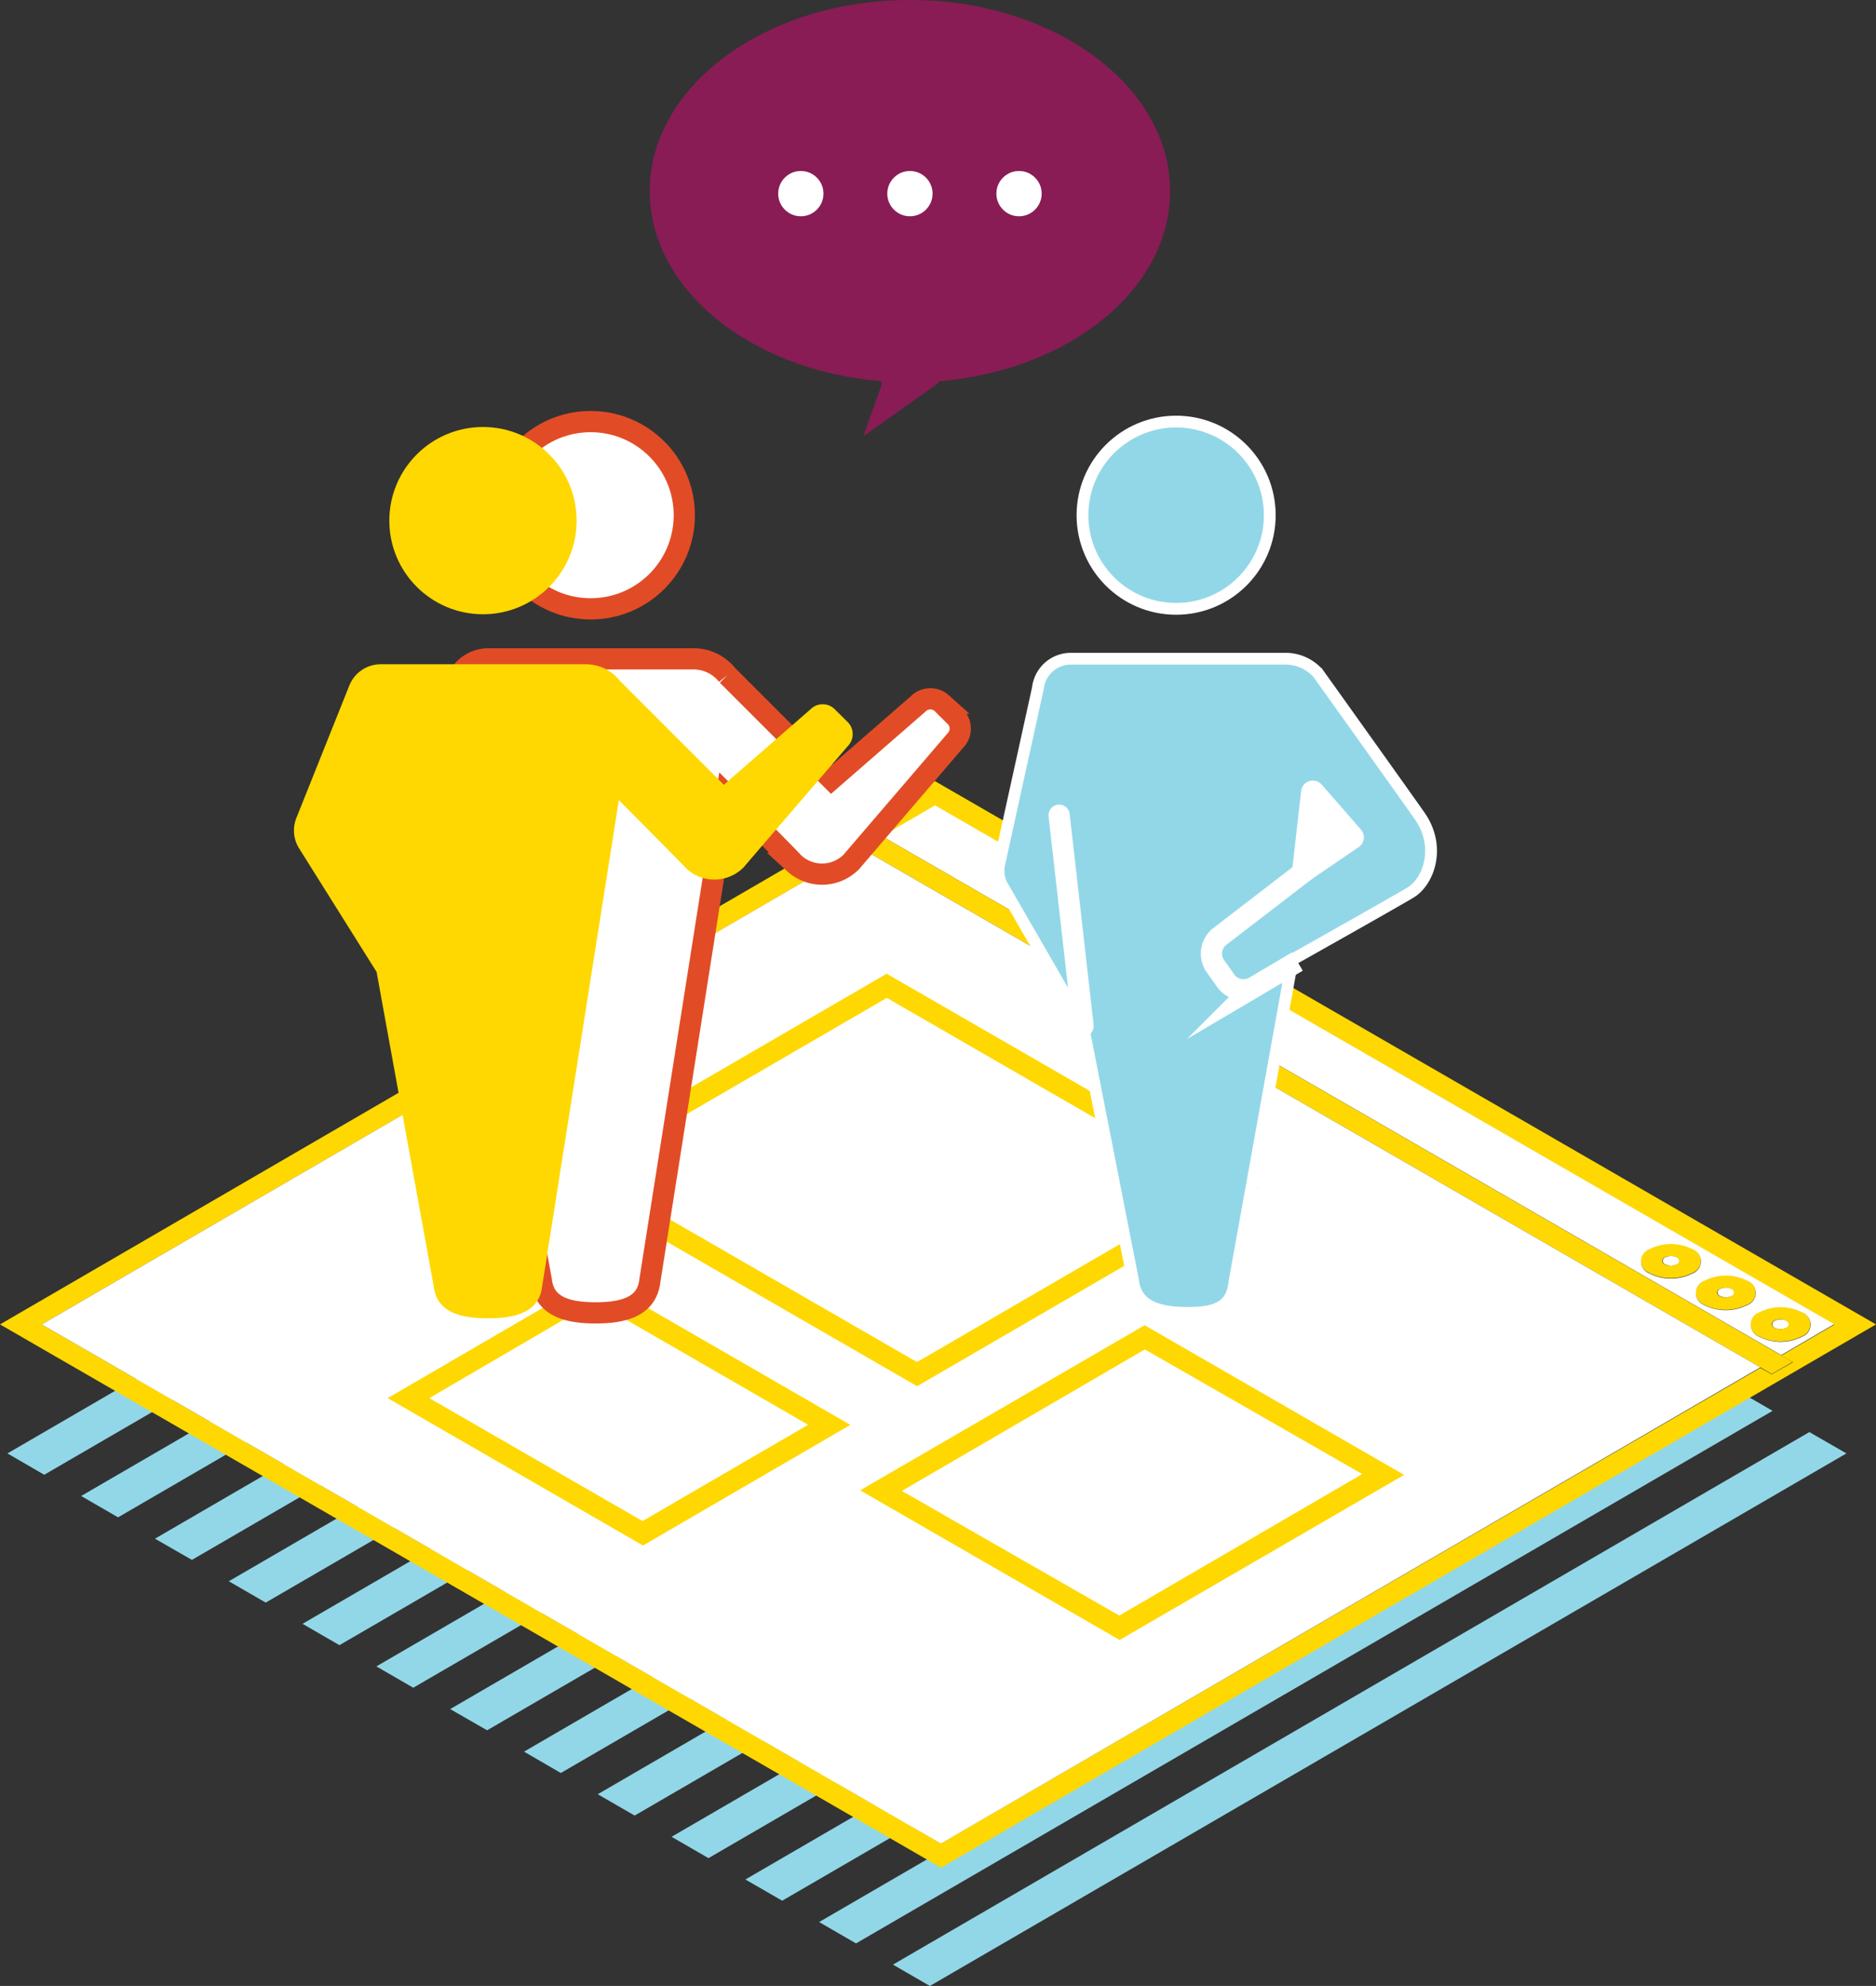 <svg xmlns="http://www.w3.org/2000/svg" viewBox="0 0 159.06 168.41">
  <rect x="0" y="0" width="159.06" height="168.41" fill="#333333" stroke="none"/>
  <defs>
    <style>
    .cls-1 {
      isolation: isolate;
    }

    .cls-2,
    .cls-6 {
      fill: #92d7e8;
    }

    .cls-3,
    .cls-9 {
      fill: #fff;
    }

    .cls-4 {
      fill: #fed800;
    }

    .cls-5 {
      fill: #891c55;
    }

    .cls-6,
    .cls-7,
    .cls-8 {
      stroke: #fff;
    }

    .cls-6,
    .cls-7,
    .cls-8,
    .cls-9 {
      stroke-miterlimit: 10;
    }

    .cls-10,
    .cls-7,
    .cls-8 {
      fill: none;
    }

    .cls-10,
    .cls-7 {
      stroke-linecap: round;
    }

    .cls-10,
    .cls-7,
    .cls-8,
    .cls-9 {
      stroke-width: 1.8px;
    }

    .cls-10,
    .cls-9 {
      stroke: #e14c26;
    }

    .cls-10 {
      stroke-linejoin: round;
    }

    .cls-11 {
      mix-blend-mode: multiply;
    }
    </style>
  </defs>
  <title>Asset 2</title>
  <g class="cls-1">
    <g id="Layer_2" data-name="Layer 2">
      <g id="Layer_2-2" data-name="Layer 2">
        <path d="M106.49 94.35l-77.71 45.16-3.13-1.81 77.71-45.16 3.13 1.81z" class="cls-2" />
        <g class="cls-1">
          <path d="M93.98 87.13l-77.71 45.15-3.13-1.8 77.7-45.16 3.14 1.81zM112.75 97.96l-77.71 45.16-3.13-1.81 77.7-45.15 3.14 1.8zM119 101.58l-77.7 45.15-3.13-1.8 77.7-45.16 3.13 1.81zM125.26 105.19l-77.71 45.16-3.12-1.81 77.7-45.16 3.13 1.81zM131.51 108.8l-77.7 45.16-3.13-1.81L128.39 107l3.12 1.8zM137.77 112.41l-77.7 45.16-3.13-1.81 77.71-45.15 3.12 1.8zM144.03 116.03l-77.71 45.15-3.12-1.8 77.7-45.16 3.13 1.81zM150.29 119.64L72.58 164.8l-3.13-1.81 77.71-45.16 3.13 1.81zM156.55 123.25l-77.71 45.16-3.13-1.81 77.7-45.16 3.14 1.81z" class="cls-2" />
        </g>
        <path d="M100.23 90.74l-77.7 45.16-3.13-1.81 77.7-45.16 3.13 1.81zM87.71 83.51l-77.7 45.16-3.13-1.81 77.71-45.15 3.12 1.8zM81.46 79.9L3.75 125.06l-3.12-1.81 77.7-45.16 3.13 1.81z" class="cls-2" />
        <g class="cls-1">
          <path d="M142.19 106.62a.32.32 0 0 1 0 .6 1.16 1.16 0 0 1-1 0 .32.32 0 0 1 0-.6 1.16 1.16 0 0 1 1 0z" class="cls-3" />
          <path d="M143.46 105.88a1.1 1.1 0 0 1 0 2.08 4 4 0 0 1-3.59 0 1.1 1.1 0 0 1 0-2.08 4 4 0 0 1 3.59 0zm-2.31 1.34a1.16 1.16 0 0 0 1 0 .32.32 0 0 0 0-.6 1.16 1.16 0 0 0-1 0 .32.32 0 0 0 0 .6" class="cls-4" />
          <path d="M146.84 109.3a.32.32 0 0 1 0 .6 1.16 1.16 0 0 1-1 0 .32.32 0 0 1 0-.6 1.15 1.15 0 0 1 1 0zM151.48 112a.32.32 0 0 1 0 .6 1.16 1.16 0 0 1-1 0 .32.32 0 0 1 0-.6 1.15 1.15 0 0 1 1 0z" class="cls-3" />
          <path d="M79.27 66.24l79.79 46.07-79.27 46.07L0 112.31zm71 50.27l1.76-1-1-.56 4.5-2.62-76.24-44-4.5 2.62-1-.56-1.76 1 1 .56-69.49 40.36 76.24 44L149.25 116l1 .56" class="cls-4" />
          <path d="M148.11 108.57a1.1 1.1 0 0 1 0 2.08 4 4 0 0 1-3.59 0 1.1 1.1 0 0 1 0-2.08 4 4 0 0 1 3.59 0zm-2.31 1.34a1.16 1.16 0 0 0 1 0 .32.32 0 0 0 0-.6 1.15 1.15 0 0 0-1 0 .32.32 0 0 0 0 .6M152.75 111.25a1.1 1.1 0 0 1 0 2.08 4 4 0 0 1-3.59 0 1.1 1.1 0 0 1 0-2.08 4 4 0 0 1 3.59 0zm-2.31 1.34a1.16 1.16 0 0 0 1 0 .32.32 0 0 0 0-.6 1.15 1.15 0 0 0-1 0 .32.32 0 0 0 0 .6" class="cls-4" />
          <path d="M79.28 68.29l76.24 44-4.5 2.62-76.24-44zm60.6 39.71a4 4 0 0 0 3.59 0 1.1 1.1 0 0 0 0-2.08 4 4 0 0 0-3.59 0 1.1 1.1 0 0 0 0 2.08m4.65 2.68a4 4 0 0 0 3.59 0 1.1 1.1 0 0 0 0-2.08 4 4 0 0 0-3.59 0 1.1 1.1 0 0 0 0 2.08m4.65 2.68a4 4 0 0 0 3.59 0 1.1 1.1 0 0 0 0-2.08 4 4 0 0 0-3.59 0 1.1 1.1 0 0 0 0 2.08" class="cls-3" />
        </g>
        <path d="M151.99 115.49l-1.77 1.02-.97-.56-76.23-44.01-.97-.56 1.76-1.03.97.56 76.24 44.02.97.56z" class="cls-4" />
        <path d="M3.54 112.31l69.48-40.37 76.23 44.01-69.47 40.38-76.24-44.02z" class="cls-3" />
        <path d="M97.05 112.38l22 12.69-24.12 14-22-12.69zM94.9 137l20.6-12-18.43-10.57-20.6 12L94.9 137M50.45 108.33l21.65 12.5-17.58 10.23-21.65-12.5zm4 20.67l14.07-8.18-18.1-10.45-14.02 8.19L54.5 129M75.18 82.57l31.49 18.18-28.91 16.8-31.49-18.18zm2.56 32.94l25.39-14.76-27.94-16.13L49.8 99.37l27.94 16.13" class="cls-4" />
      </g>
      <g id="Layer_1-2" data-name="Layer 1">
        <path d="M99.21 16.21C99.21 7.26 89.33 0 77.15 0S55.09 7.26 55.09 16.21c0 8.34 8.57 15.2 19.59 16.11l.12.2L73.19 37l6.31-4.47.12-.2c11.02-.92 19.59-7.78 19.59-16.12z" class="cls-5" />
        <circle cx="67.9" cy="16.42" r="1.92" class="cls-3" />
        <circle cx="77.15" cy="16.42" r="1.92" class="cls-3" />
        <circle cx="86.4" cy="16.42" r="1.92" class="cls-3" />
        <circle cx="99.72" cy="43.69" r="7.94" class="cls-6" />
        <path d="M120.47 69.34c-.32-.49-8.69-12.21-8.69-12.21a3.67 3.67 0 0 0-2.78-1.27H90.79a2.81 2.81 0 0 0-2.79 2.5l-3.32 15.1a2.81 2.81 0 0 0 .24 1.54l6.29 10.9a2.83 2.83 0 0 0 .56.8l4.3 21.9c.26 2.26 2.33 2.73 4.6 2.73s3.79-.39 4-2.65l4.92-27.31s8.5-4.78 10-5.68 2.58-3.74.88-6.35z" class="cls-6" />
        <path d="M110.58 74.31a.5.5 0 0 1-.5-.56l.75-6.59a.5.5 0 0 1 .35-.42h.15a.5.5 0 0 1 .38.17L115 70.7a.5.5 0 0 1-.09.74l-4.07 2.78a.5.5 0 0 1-.26.09z" class="cls-3" />
        <path d="M111.33 67.22l3.31 3.78-4.07 2.78.75-6.59m0-1a1 1 0 0 0-1 .89l-.75 6.59a1 1 0 0 0 1.56.94l4.07-2.78a1 1 0 0 0 .19-1.48l-3.32-3.81a1 1 0 0 0-.75-.34z" class="cls-3" />
        <path d="M89.8 69.13l2.03 17.88" class="cls-7" />
        <path d="M110 81.54l-3.71 2.19a1.86 1.86 0 0 1-2.44-.67L103.1 82a1.86 1.86 0 0 1 .26-2.54l7.45-5.73" class="cls-8" />
        <circle cx="50.08" cy="43.69" r="7.94" class="cls-9" />
        <path d="M81.06 60.83l-1.21-1.2a1.45 1.45 0 0 0-2 .06l-7.35 6.4-8.83-8.83a3.65 3.65 0 0 0-2.92-1.39H41.41a2.86 2.86 0 0 0-2.66 1.8l-4.5 11.22a2.86 2.86 0 0 0 .21 2.55L41.05 82l4.85 26.6c.26 2.26 2.33 2.73 4.6 2.73s4.35-.47 4.6-2.73l6.5-41.21s4.76 4.78 5.74 5.82a3.49 3.49 0 0 0 4.84-.12C73.27 71.82 81 62.8 81 62.8a1.45 1.45 0 0 0 .06-1.97z" class="cls-9" />
        <path d="M39.29 67.12l1.9 15.25" class="cls-10" />
        <g class="cls-11">
          <circle cx="40.95" cy="44.15" r="7.94" class="cls-4" />
          <path d="M71.93 61.29l-1.21-1.2a1.45 1.45 0 0 0-2 .06l-7.35 6.4-8.83-8.83a3.65 3.65 0 0 0-2.92-1.39H32.28a2.86 2.86 0 0 0-2.66 1.8l-4.49 11.23a2.86 2.86 0 0 0 .21 2.55l6.59 10.51 4.84 26.64c.26 2.26 2.33 2.73 4.6 2.73s4.35-.47 4.6-2.73l6.5-41.21s4.76 4.78 5.74 5.82a3.49 3.49 0 0 0 4.84-.12c1.09-1.28 8.84-10.29 8.84-10.29a1.45 1.45 0 0 0 .04-1.97z" class="cls-4" />
        </g>
      </g>
    </g>
  </g>
</svg>